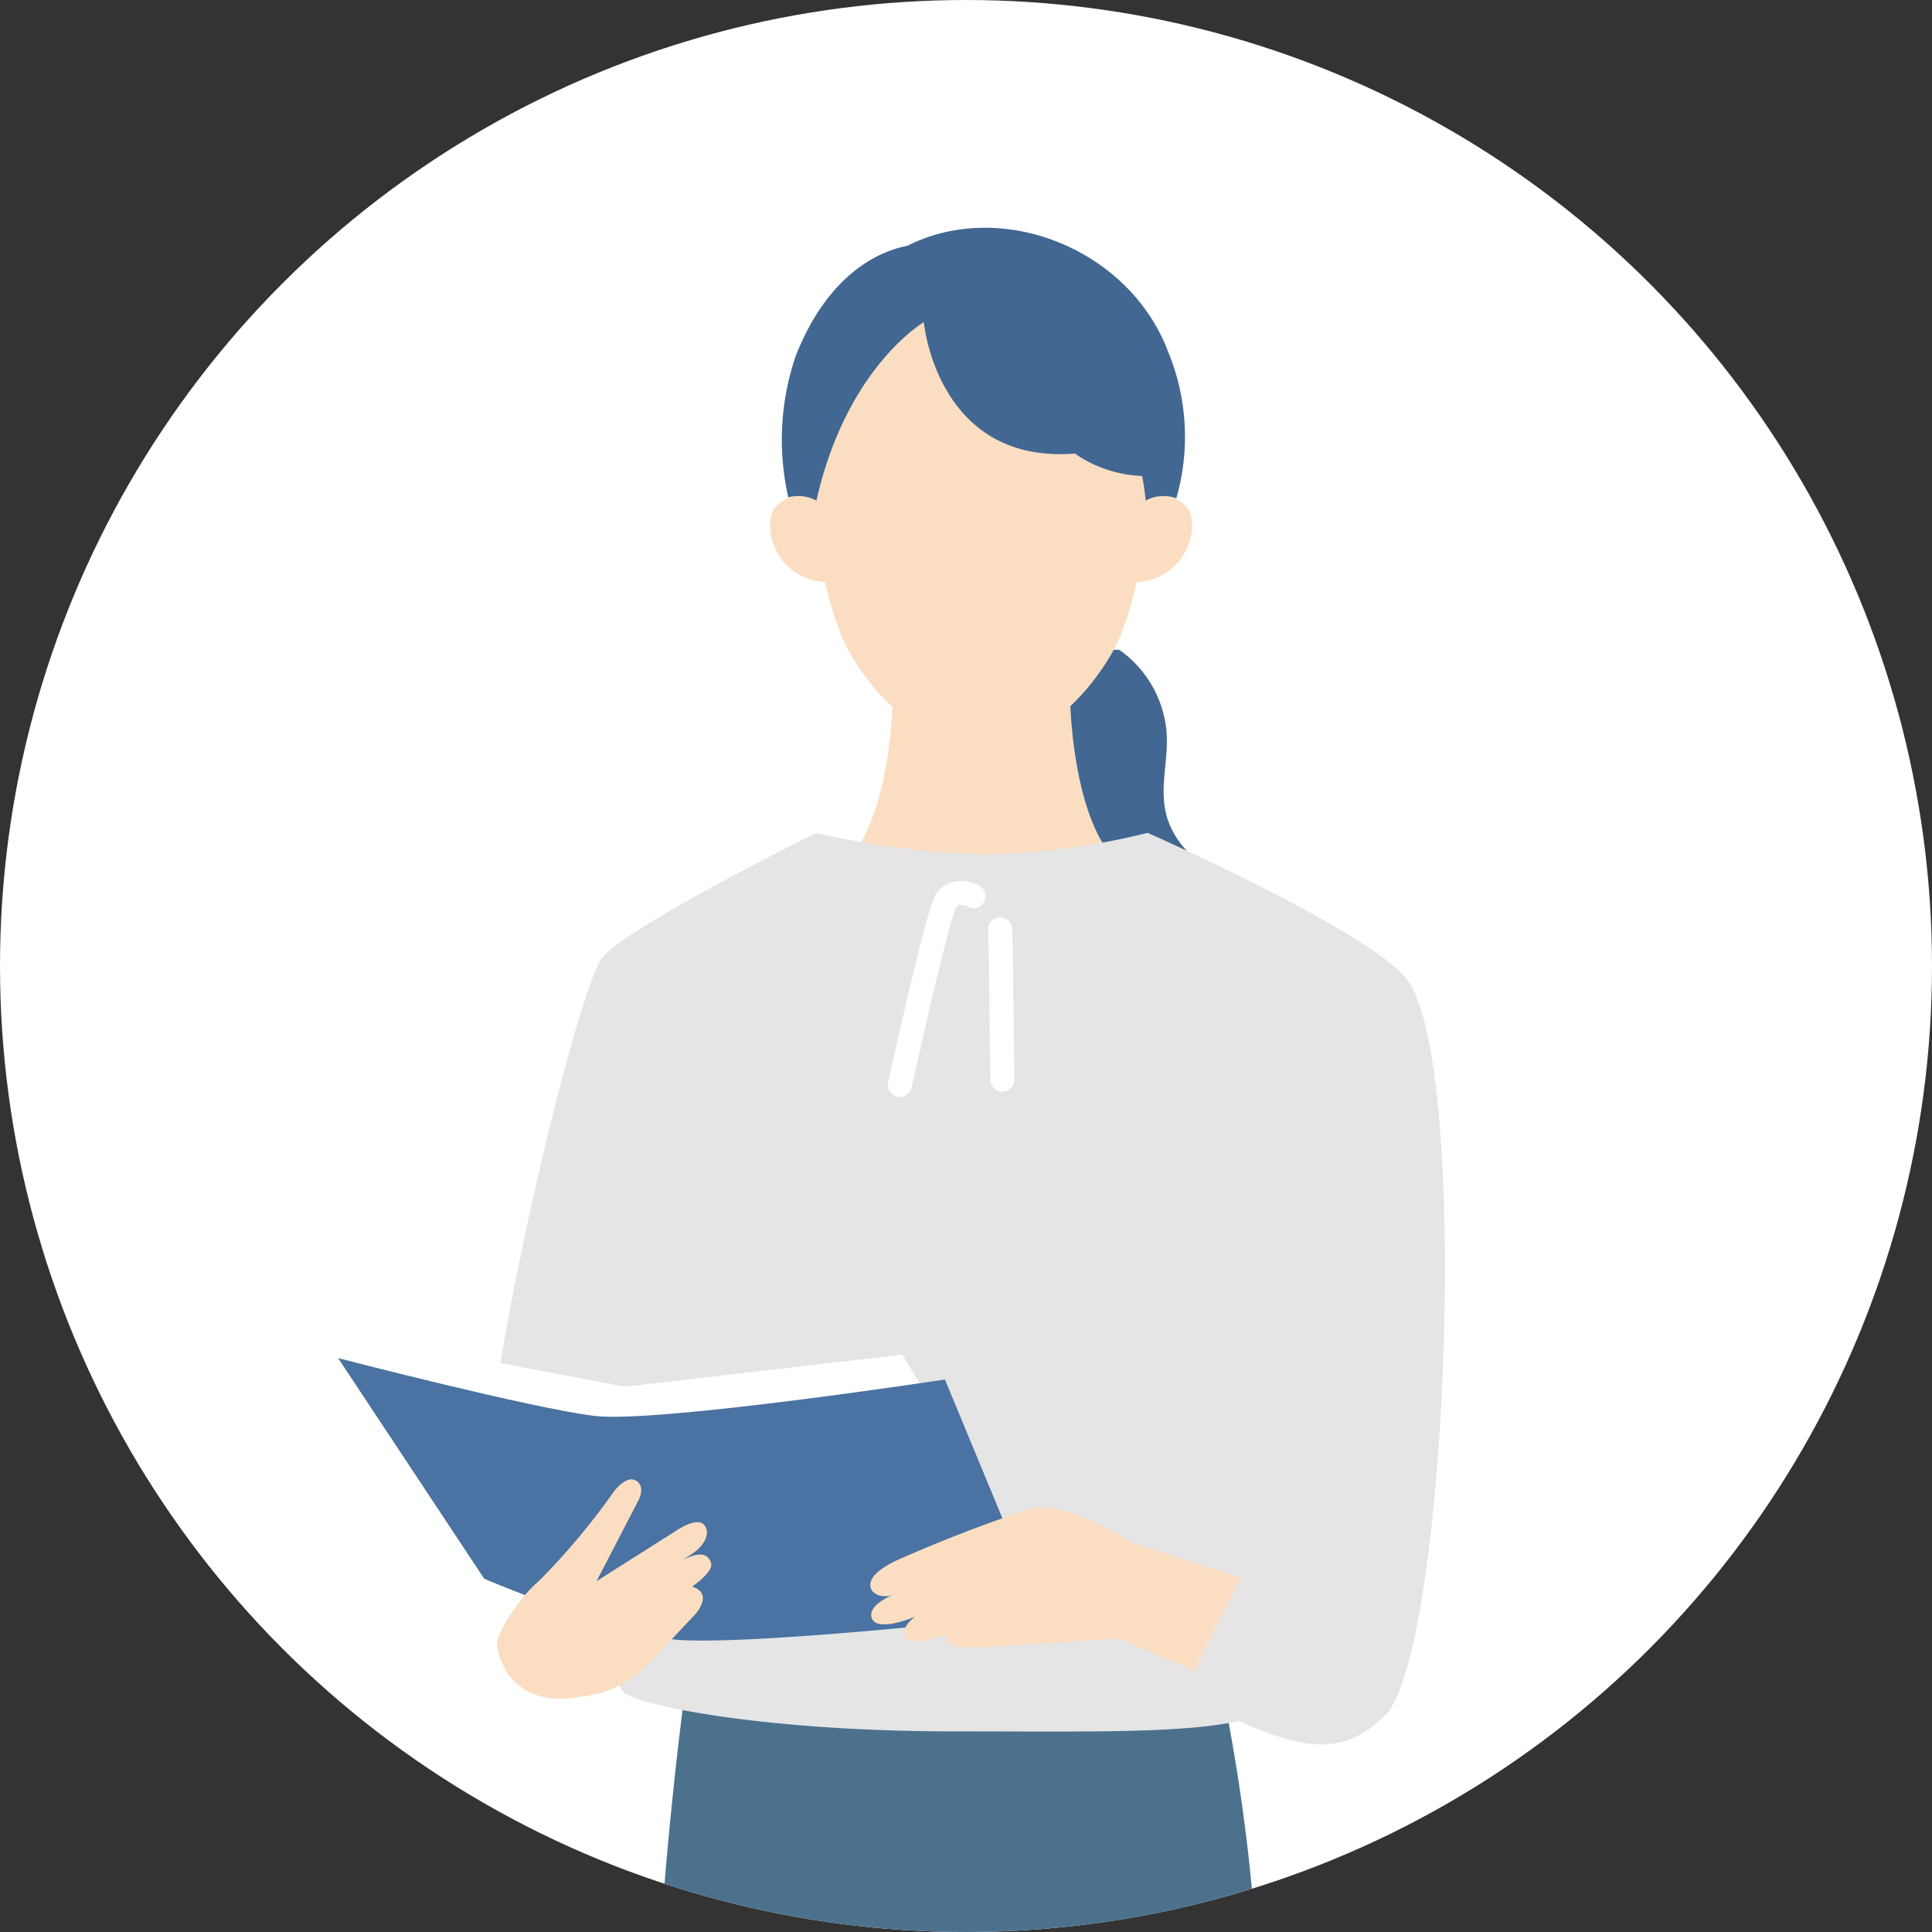<svg xmlns="http://www.w3.org/2000/svg" xmlns:xlink="http://www.w3.org/1999/xlink" width="120" height="120" viewBox="0 0 120 120">
  <rect x="0" y="0" width="120" height="120" fill="#333333" stroke="none"/>
  <defs>
    <clipPath id="clip-path">
      <circle id="楕円形_394" data-name="楕円形 394" cx="60" cy="60" r="60" transform="translate(446 10519)" fill="#fff"/>
    </clipPath>
  </defs>
  <g id="img" transform="translate(-446 -10519)" clip-path="url(#clip-path)">
    <rect id="長方形_110064" data-name="長方形 110064" width="127" height="127" transform="translate(443 10513)" fill="#fff"/>
    <g id="グループ_47767" data-name="グループ 47767" transform="translate(467 10533.146)">
      <path id="パス_654" data-name="パス 654" d="M427.468,323.457s.691,17.914.192,19.707-3.729,8.086-5.4,9.142-7.174,3.242-6.274,5.311,9.723,1.271,11.156.684c2.409-.987,4.4-3.681,6.971-5.745,5.749-4.615.515-9.969.515-9.969l.777-18.707Z" transform="translate(-401.958 -133.548)" fill="#fbdec1"/>
      <path id="パス_655" data-name="パス 655" d="M436.817,361.463a7.341,7.341,0,0,0-1.57-4.752c-.663.9-4.855,6.532-7.627,8.822-1.775,1.465-4.206,1.474-5.361.142-1.672,1.056-7.174,3.243-6.273,5.311s9.723,1.271,11.156.684c2.113-.866,3.9-3.047,6.05-4.963l-.08,1.5,2.373.126,1.111-5.842a5.339,5.339,0,0,0,.219-.994Z" transform="translate(-401.958 -146.917)" fill="#416792"/>
      <path id="パス_656" data-name="パス 656" d="M454.046,321.9s.925,18.688.425,20.564-3.8,8.481-5.534,9.6-7.45,3.466-6.487,5.614,10.162,1.216,11.651.587c2.5-1.057,4.549-3.892,7.21-6.076,5.948-4.881.425-10.41.425-10.41l.6-19.533Z" transform="translate(-412.594 -132.921)" fill="#fbdec1"/>
      <path id="パス_657" data-name="パス 657" d="M464.083,361.395a7.668,7.668,0,0,0-1.691-4.942c-.682.947-4.993,6.873-7.861,9.293-1.836,1.549-4.373,1.586-5.593.209-1.734,1.121-7.45,3.466-6.487,5.615s10.162,1.215,11.65.587c2.2-.927,4.041-3.224,6.258-5.248l-.066,1.57,2.478.1,1.094-6.11a5.583,5.583,0,0,0,.216-1.04Z" transform="translate(-412.594 -146.813)" fill="#416792"/>
      <path id="パス_658" data-name="パス 658" d="M460.019,153.625l-32.705,1.529a258.472,258.472,0,0,0-2.143,25.966c-.365,9.606.022,30.54,1.076,45.9,1.64,23.891,2.16,40.175,2.16,40.175s7.583,1.479,13.556-.876l-.728-40.834,1.164-38.576.1-.67.677.24,1.795,37.928,1.283,44.013c7.592,1.9,11.859-.459,11.859-.459s1.018-21.317,2.348-43.445c1.042-17.339,2.468-36.04,2.459-43.963a117.979,117.979,0,0,0-2.895-26.931" transform="translate(-405.637 -65.274)" fill="#4b718d"/>
      <path id="パス_659" data-name="パス 659" d="M476.428,63.816c-5.172-3.382-2.785-6.266-3.282-9.449a6.975,6.975,0,0,0-2.885-4.654H465.1l.367,14.1Z" transform="translate(-421.742 -23.5)" fill="#416792"/>
      <path id="パス_660" data-name="パス 660" d="M452.048,71.59l10.964-5.918c-5.468.05-5.473-11.637-5.473-11.637H446.557s-.005,11.687-5.473,11.637Z" transform="translate(-412.088 -25.237)" fill="#fbdec1"/>
      <path id="パス_661" data-name="パス 661" d="M462.984,20.379s-1.111,9.119-2.864,12.327-4.978,6.135-8.277,6.135-6.523-2.927-8.277-6.135S440.7,20.379,440.7,20.379,439.34,7.518,451.842,7.518s11.142,12.861,11.142,12.861" transform="translate(-411.917 -6.537)" fill="#fbdec1"/>
      <path id="パス_662" data-name="パス 662" d="M474.78,39.09c3.307-.139,4.054-3.425,3.381-4.511a1.967,1.967,0,0,0-2.655-.571l-1.131.391-.322,4.753Z" transform="translate(-425.342 -17.066)" fill="#fbdec1"/>
      <path id="パス_663" data-name="パス 663" d="M441.067,39.09c-3.307-.139-4.054-3.425-3.381-4.511a1.967,1.967,0,0,1,2.655-.571l1.131.391.322,4.753Z" transform="translate(-410.631 -17.066)" fill="#fbdec1"/>
      <path id="パス_664" data-name="パス 664" d="M462.642,13.474C460.18,7.139,452.3,4.057,446.481,7c-2.124.408-5.052,2.091-6.924,6.824a16.152,16.152,0,0,0-.467,8.8,2.368,2.368,0,0,1,1.748.2c1.868-8.291,6.671-11.082,6.671-11.082s.8,8.835,9.382,8.161h0a7.786,7.786,0,0,0,4.176,1.39c.1.508.174,1.02.224,1.531a2.289,2.289,0,0,1,1.9-.138,13.861,13.861,0,0,0-.549-9.207" transform="translate(-411.128 -5.877)" fill="#416792"/>
      <path id="パス_665" data-name="パス 665" d="M465.027,77.731c-2.586-3.071-16.025-9-16.025-9A45.492,45.492,0,0,1,438.92,70.07a51.931,51.931,0,0,1-10.5-1.335s-11.825,5.86-13.292,7.743c-1.756,2.254-8.548,31.169-7.09,35.714.794,2.476,5.133,3.372,8.756,3.688-.657,3.45-1.133,5.429-.332,6.224s8.564,2.436,20.579,2.436c7.79,0,14.125.149,17.62-.647,4.275,1.914,6.651,2.082,9.1-.358,3.862-3.843,5.359-40.945,1.268-45.8" transform="translate(-398.72 -31.147)" fill="#e5e5e6"/>
      <path id="パス_666" data-name="パス 666" d="M397.307,123.3l2.108-1.136,12.875,2.447,17.239-1.992,1.168,1.908,2.521,7.99-29.27-1.224Z" transform="translate(-394.489 -52.626)" fill="#fff"/>
      <path id="パス_667" data-name="パス 667" d="M392.595,123.284s12.049,3.129,15.945,3.593c3.867.46,21.745-2.263,21.745-2.263l6.019,14.526s-17.1,1.988-22.575,1.649c-3.978-.353-12.057-3.8-12.057-3.8Z" transform="translate(-392.595 -53.076)" fill="#4a72a2"/>
      <path id="パス_668" data-name="パス 668" d="M464.27,141.035s-4.5-2.834-6.505-2.147a89.172,89.172,0,0,0-8.344,3.23c-1.018.517-1.686,1.064-1.524,1.661.13.478.842.642,1.366.448,0,0-1.644.648-1.285,1.472s2.486-.049,2.486-.049l.207-.074s-.83.511-.672,1.173,1.784.174,1.784.174c.228-.069.514-.154.836-.248a.612.612,0,0,0,.35.686,9.727,9.727,0,0,0,2.558.063c2.283-.117,7.788-.5,7.788-.5l4.671,2.01,2.887-5.766Z" transform="translate(-414.817 -59.306)" fill="#fbdec1"/>
      <path id="パス_669" data-name="パス 669" d="M422.193,140.729c-.465-.489-1.556.175-1.556.175l.727-.506c.495-.345,1.064-1.119.609-1.682s-1.8.392-1.8.392l-4.893,3.1c1.012-1.939,2.629-5.072,2.629-5.072.243-.534.195-.959-.18-1.179-.613-.359-1.384.7-1.384.7a42.506,42.506,0,0,1-4.657,5.553c-1.216,1.007-2.59,3.2-2.59,3.853s.766,4.111,5.144,3.325a6.65,6.65,0,0,0,4.083-1.879c1.71-1.768,2.042-2.15,3.071-3.221,0,0,1.212-1.323-.176-1.743.319-.245.548-.426.613-.49.527-.512.792-.866.356-1.325" transform="translate(-399.231 -58.141)" fill="#fbdec1"/>
      <path id="パス_670" data-name="パス 670" d="M450.446,87.136a.749.749,0,0,1-.731-.909c.382-1.732,2.315-10.426,2.886-11.512a1.808,1.808,0,0,1,1.076-.921,2.4,2.4,0,0,1,1.69.207.747.747,0,0,1-.706,1.317c-.2-.1-.567-.229-.737.093-.328.624-1.662,6.2-2.749,11.137a.748.748,0,0,1-.73.587" transform="translate(-415.551 -33.149)" fill="#fff"/>
      <path id="パス_671" data-name="パス 671" d="M460.995,88.321a.747.747,0,0,1-.747-.739c-.04-3.5-.109-8.819-.135-9.262a.748.748,0,0,1,1.472-.252c.023.1.051.221.158,9.5a.747.747,0,0,1-.739.756Z" transform="translate(-419.736 -34.666)" fill="#fff"/>
    </g>
  </g>
</svg>
